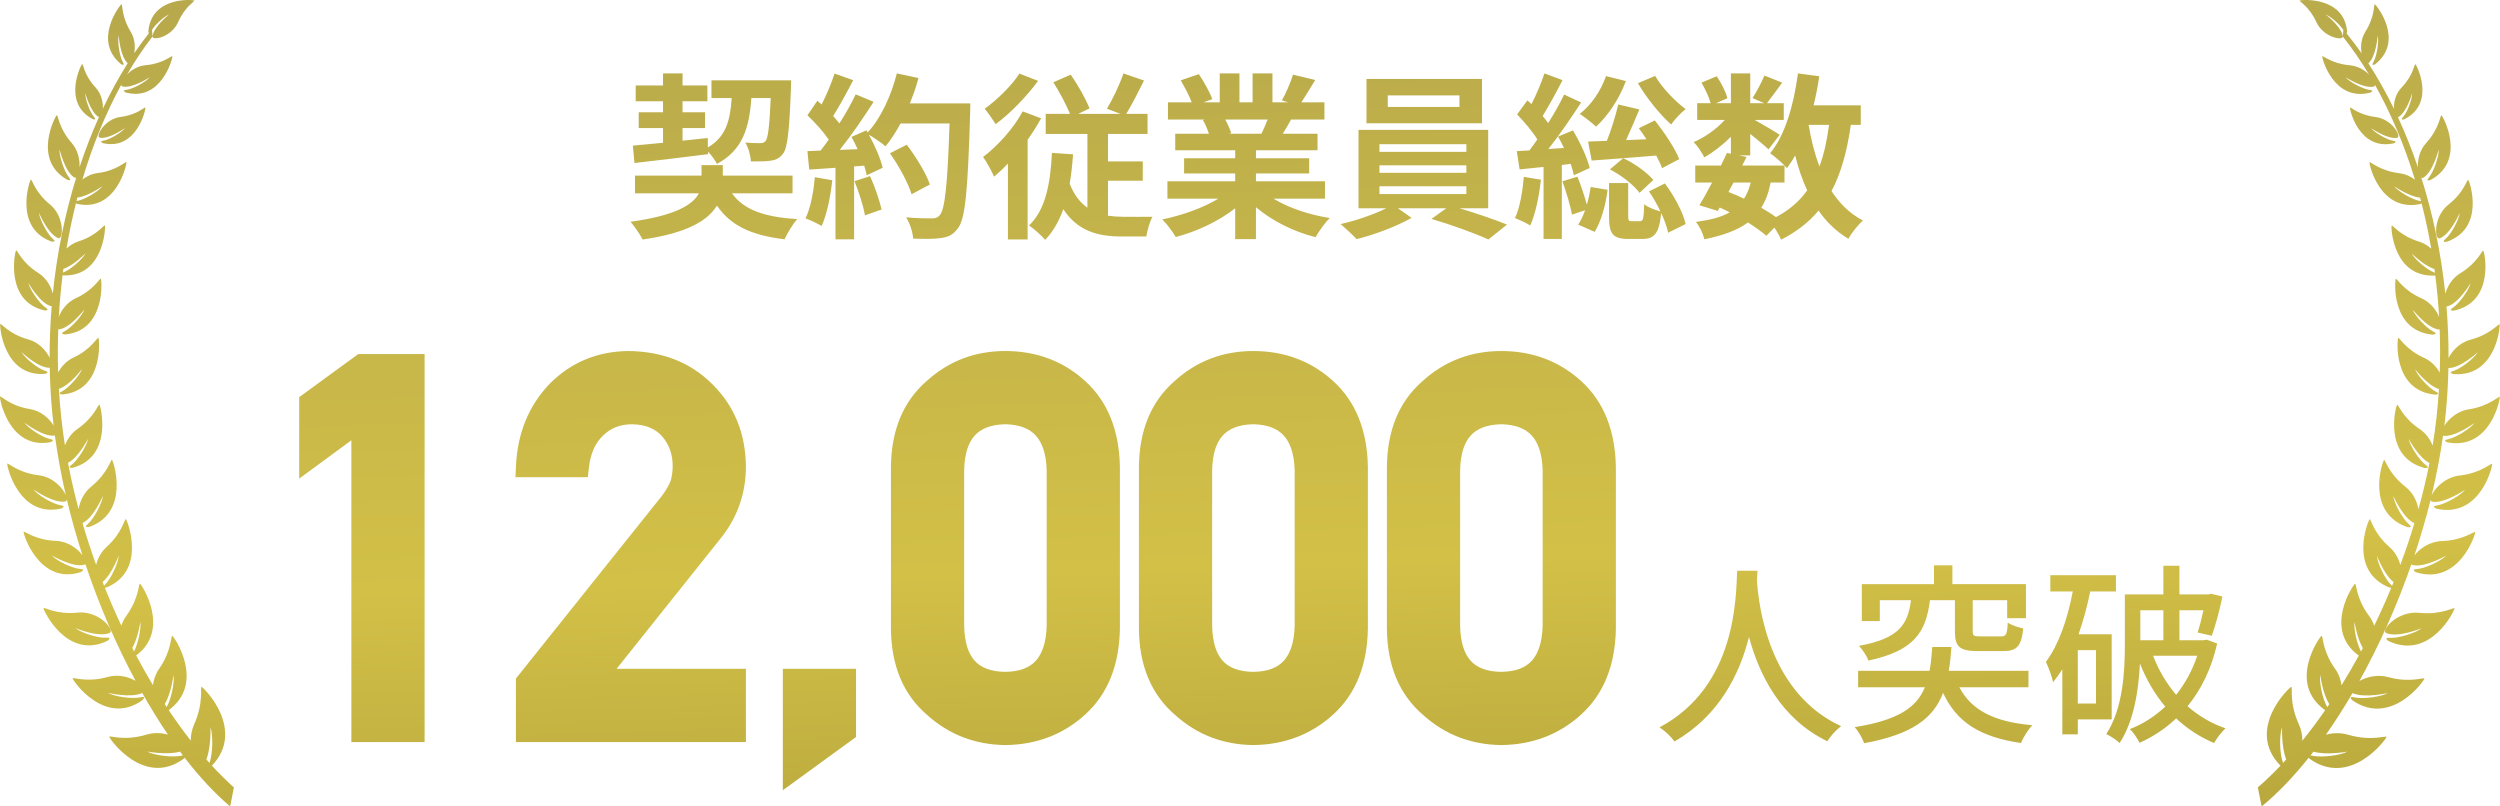 <svg width="310" height="100" viewBox="0 0 310 100" fill="none" xmlns="http://www.w3.org/2000/svg">
<g clip-path="url(#clip0_6006_90081)">
<path d="M18.397 3.892C18.763 -0.481 23.951 -0.045 24.084 0.066C24.196 0.162 22.947 0.788 22.102 2.718C21.254 4.644 18.859 5.08 18.913 4.52C19.03 3.331 20.94 1.815 20.958 1.801C20.399 2.011 19.328 2.96 18.846 3.704L18.913 4.52C17.794 5.962 16.739 7.545 15.75 9.243C16.278 8.689 17.078 8.168 18.069 8.083C20.262 7.895 21.319 6.83 21.373 6.981C21.434 7.165 20.027 12.643 15.607 11.474C15.607 11.474 15.025 11.214 15.643 11.145C16.517 11.038 18.115 10.139 18.562 9.579C18.539 9.594 16.379 11.021 15.177 10.722C15.081 10.698 15.042 10.613 15.044 10.491C13.129 14.003 11.492 17.97 10.221 22.259C10.727 21.868 11.366 21.551 12.107 21.462C14.498 21.164 15.611 19.955 15.677 20.117C15.752 20.306 14.433 26.365 9.552 25.276C9.552 25.276 9.484 25.244 9.414 25.206C8.96 27.033 8.569 28.907 8.247 30.82C8.643 30.444 9.138 30.121 9.729 29.932C12.033 29.209 12.915 27.812 13.007 27.963C13.117 28.139 12.865 34.343 7.873 34.15C7.871 34.149 7.819 34.138 7.76 34.121C7.551 35.816 7.395 37.54 7.295 39.282C7.625 38.441 8.312 37.476 9.421 36.968C11.662 35.945 12.394 34.426 12.503 34.566C12.633 34.729 13.122 41.039 8.041 41.471C8.041 41.471 7.335 41.418 7.958 41.109C8.843 40.67 10.204 39.119 10.477 38.361C10.477 38.361 8.7 40.701 7.317 40.839C7.283 40.844 7.252 40.835 7.224 40.822C7.158 42.597 7.151 44.385 7.21 46.187C7.59 45.48 8.204 44.763 9.1 44.347C11.362 43.291 12.093 41.75 12.205 41.884C12.338 42.051 12.886 48.438 7.745 48.916C7.732 48.916 7.034 48.864 7.66 48.549C8.551 48.096 9.912 46.519 10.184 45.745C10.162 45.774 8.633 47.816 7.302 48.22C7.371 49.388 7.465 50.56 7.591 51.733C7.713 52.896 7.869 54.066 8.056 55.232C8.33 54.494 8.823 53.729 9.612 53.186C11.712 51.735 12.19 50.058 12.327 50.18C12.489 50.325 14.081 56.648 8.995 58.013C8.995 58.013 8.269 58.084 8.852 57.657C9.673 57.047 10.781 55.228 10.927 54.405C10.909 54.439 9.704 56.757 8.434 57.39C8.795 59.312 9.236 61.23 9.747 63.134C9.901 62.206 10.36 61.109 11.32 60.331C13.372 58.678 13.738 56.914 13.888 57.025C14.065 57.162 16.179 63.539 11.051 65.347C11.042 65.349 10.311 65.475 10.872 64.994C11.676 64.304 12.681 62.342 12.768 61.483C12.768 61.483 11.586 64.252 10.229 64.851C10.738 66.599 11.303 68.33 11.921 70.039C12.114 69.271 12.511 68.459 13.218 67.821C15.18 66.052 15.45 64.269 15.606 64.376C15.789 64.5 18.245 70.756 13.216 72.842C13.216 72.842 13.105 72.869 12.998 72.869C13.642 74.475 14.326 76.05 15.048 77.585C15.181 77.166 15.376 76.748 15.663 76.361C17.271 74.154 17.176 72.302 17.355 72.373C17.563 72.461 21.216 78.061 16.885 81.278C17.559 82.544 18.25 83.773 18.963 84.961C19.054 84.285 19.278 83.58 19.724 82.944C21.317 80.657 21.18 78.767 21.362 78.835C21.581 78.926 25.524 84.692 20.919 88.058C21.814 89.388 22.727 90.652 23.657 91.84C23.657 91.178 23.779 90.475 24.083 89.79C25.3 87.08 24.788 85.136 24.992 85.171C25.241 85.217 30.504 90.45 26.305 94.913C26.304 94.913 26.291 94.924 26.274 94.937C27.174 95.92 28.087 96.823 29 97.642L28.539 100C26.627 98.381 24.728 96.332 22.892 93.952C22.844 94.02 22.792 94.072 22.792 94.072C17.882 97.695 13.561 91.613 13.555 91.364C13.553 91.152 15.36 91.944 18.153 91.095C19.097 90.81 20.027 90.87 20.827 91.092C19.727 89.475 18.662 87.747 17.637 85.932C16.235 86.602 13.392 85.915 13.392 85.915C14.154 86.372 16.404 86.715 17.472 86.453C18.213 86.264 17.669 86.811 17.654 86.826C12.975 90.151 9.009 84.356 9.008 84.119C9.006 83.916 10.692 84.694 13.337 83.947C14.654 83.571 15.93 83.925 16.811 84.425C14.424 79.983 12.298 75.058 10.59 69.957C10.566 69.986 10.533 70.007 10.494 70.021C9.08 70.451 6.429 68.881 6.408 68.869C6.973 69.505 8.921 70.477 9.96 70.548C10.7 70.6 10.024 70.942 10.024 70.942C4.845 72.59 2.863 66.168 2.926 65.95C2.984 65.769 4.299 66.969 6.908 67.063C8.438 67.117 9.634 68.051 10.227 68.856C9.491 66.576 8.838 64.259 8.288 61.939C8.277 62.066 8.229 62.155 8.125 62.177C6.682 62.487 4.158 60.701 4.144 60.691C4.656 61.374 6.517 62.502 7.554 62.658C8.286 62.771 7.586 63.056 7.586 63.056C2.291 64.273 0.822 57.706 0.9 57.497C0.972 57.321 2.187 58.625 4.787 58.929C6.552 59.139 7.778 60.5 8.16 61.394C7.589 58.925 7.134 56.451 6.804 54.006C5.391 54.24 3.018 52.402 3.018 52.402C3.487 53.083 5.247 54.253 6.243 54.447C6.947 54.582 6.256 54.831 6.256 54.831C1.083 55.797 -0.087 49.377 0.005 49.176C0.078 49.011 1.207 50.325 3.709 50.725C5.126 50.952 6.148 51.94 6.647 52.772C6.58 52.216 6.521 51.659 6.469 51.103C6.299 49.263 6.201 47.428 6.169 45.606C4.765 45.661 2.652 43.646 2.652 43.646C3.046 44.362 4.648 45.686 5.6 45.982C6.273 46.186 5.575 46.358 5.575 46.358C0.431 46.76 -0.073 40.374 0.031 40.185C0.122 40.029 1.091 41.428 3.491 42.081C4.85 42.45 5.749 43.513 6.155 44.377C6.149 42.214 6.238 40.074 6.41 37.96C6.382 37.965 6.36 37.971 6.334 37.964C4.978 37.644 3.519 35.084 3.519 35.084C3.691 35.873 4.843 37.591 5.662 38.145C6.243 38.534 5.534 38.495 5.534 38.495C0.552 37.385 1.844 31.189 1.994 31.046C2.122 30.925 2.653 32.532 4.747 33.844C5.773 34.494 6.328 35.536 6.552 36.408C7.065 31.358 8.065 26.501 9.458 21.998C9.386 22.052 9.312 22.068 9.238 22.026C8.065 21.339 7.388 18.553 7.378 18.511C7.326 19.305 7.938 21.246 8.558 22C8.999 22.53 8.343 22.294 8.343 22.294C3.961 19.827 6.865 14.376 7.043 14.282C7.197 14.206 7.261 15.866 8.869 17.699C9.693 18.637 9.912 19.835 9.86 20.738C10.577 18.571 11.382 16.492 12.271 14.517C12.264 14.517 12.259 14.517 12.255 14.515C11.223 13.959 10.577 11.558 10.577 11.558C10.551 12.239 11.125 13.886 11.673 14.513C12.059 14.958 11.494 14.771 11.494 14.771C7.689 12.774 10.032 8.036 10.185 7.95C10.316 7.879 10.41 9.301 11.829 10.825C12.585 11.639 12.794 12.698 12.751 13.481C13.699 11.474 14.73 9.583 15.837 7.834C14.889 7.011 14.718 4.386 14.718 4.386C14.548 5.091 14.8 6.937 15.241 7.718C15.554 8.268 15.002 7.946 15.002 7.946C11.442 5.023 14.894 0.582 15.07 0.524C15.219 0.487 15.021 1.986 16.184 3.897C16.736 4.8 16.789 5.817 16.645 6.602C17.233 5.739 17.835 4.915 18.454 4.132C18.409 4.05 18.397 3.892 18.397 3.892ZM285.174 0.067C285.309 -0.049 290.665 -0.473 291.038 3.898C291.038 3.898 291.025 4.058 290.98 4.143C291.617 4.926 292.236 5.749 292.84 6.61C292.694 5.829 292.748 4.81 293.32 3.907C294.525 1.998 294.321 0.496 294.476 0.539C294.662 0.597 298.214 5.041 294.533 7.958C294.515 7.969 293.969 8.271 294.289 7.729C294.744 6.951 295.009 5.104 294.834 4.401C294.833 4.414 294.648 7.024 293.674 7.849C294.811 9.598 295.875 11.489 296.852 13.496C296.811 12.715 297.024 11.653 297.807 10.839C299.275 9.321 299.371 7.899 299.51 7.969C299.664 8.054 302.081 12.797 298.145 14.786C298.139 14.788 297.565 14.972 297.962 14.53C298.532 13.904 299.124 12.256 299.102 11.578C299.102 11.578 298.428 13.976 297.362 14.533C297.356 14.537 297.351 14.537 297.347 14.537C298.262 16.51 299.09 18.59 299.826 20.757C299.772 19.856 300.001 18.659 300.855 17.718C302.518 15.89 302.583 14.226 302.745 14.305C302.924 14.399 305.917 19.857 301.392 22.315C301.373 22.322 300.723 22.546 301.17 22.026C301.812 21.27 302.448 19.327 302.395 18.533C302.39 18.552 301.686 21.36 300.466 22.045C300.394 22.088 300.315 22.075 300.241 22.019C301.673 26.524 302.696 31.383 303.221 36.435C303.452 35.561 304.024 34.52 305.087 33.874C307.249 32.562 307.799 30.957 307.932 31.081C308.084 31.223 309.41 37.42 304.269 38.522C304.269 38.522 303.537 38.56 304.136 38.173C304.984 37.619 306.173 35.904 306.353 35.112C306.345 35.124 304.836 37.671 303.444 37.995C303.415 37.999 303.391 37.995 303.364 37.989C303.539 40.1 303.627 42.24 303.62 44.402C304.042 43.539 304.97 42.48 306.37 42.113C308.849 41.462 309.853 40.062 309.946 40.219C310.054 40.404 309.527 46.794 304.217 46.387C304.217 46.387 303.494 46.213 304.189 46.008C305.172 45.717 306.828 44.394 307.236 43.679C307.236 43.679 305.054 45.69 303.604 45.632C303.566 47.454 303.463 49.291 303.288 51.13C303.234 51.687 303.171 52.242 303.102 52.798C303.617 51.969 304.674 50.983 306.137 50.756C308.721 50.358 309.887 49.046 309.964 49.214C310.054 49.412 308.838 55.833 303.503 54.858C303.497 54.856 302.793 54.611 303.517 54.476C304.544 54.28 306.361 53.115 306.851 52.434C306.846 52.438 304.394 54.266 302.937 54.031C302.594 56.478 302.117 58.952 301.524 61.419C301.926 60.527 303.189 59.168 305.015 58.961C307.693 58.659 308.949 57.355 309.022 57.532C309.108 57.741 307.582 64.308 302.119 63.081C302.119 63.081 301.399 62.795 302.152 62.684C303.22 62.528 305.141 61.405 305.675 60.722C305.664 60.729 303.054 62.515 301.562 62.204C301.455 62.181 301.403 62.092 301.396 61.963C300.822 64.286 300.147 66.596 299.384 68.878C299.998 68.075 301.231 67.138 302.812 67.089C305.506 66.998 306.866 65.8 306.923 65.981C306.99 66.199 304.935 72.622 299.591 70.962C299.586 70.96 298.894 70.618 299.653 70.569C300.732 70.502 302.743 69.532 303.326 68.896C303.297 68.913 300.564 70.473 299.106 70.043C299.066 70.03 299.032 70.008 299.008 69.979C297.235 75.081 295.036 79.997 292.568 84.438C293.477 83.94 294.796 83.589 296.153 83.964C298.88 84.719 300.626 83.942 300.625 84.144C300.623 84.377 296.522 90.173 291.693 86.838C291.693 86.838 291.105 86.275 291.882 86.462C292.986 86.731 295.307 86.391 296.095 85.937C296.058 85.945 293.151 86.609 291.711 85.942C290.652 87.759 289.55 89.486 288.413 91.099C289.239 90.881 290.199 90.822 291.173 91.107C294.057 91.961 295.923 91.17 295.92 91.383C295.913 91.632 291.444 97.711 286.381 94.08C286.379 94.078 286.326 94.025 286.277 93.957C284.377 96.336 282.419 98.383 280.444 100L279.969 97.639C280.913 96.823 281.854 95.918 282.787 94.939C282.767 94.924 282.752 94.912 282.751 94.912C278.424 90.445 283.87 85.214 284.119 85.172C284.335 85.139 283.801 87.083 285.053 89.793C285.367 90.48 285.492 91.183 285.492 91.846C286.452 90.66 287.399 89.397 288.319 88.064C283.571 84.693 287.65 78.932 287.877 78.843C288.068 78.774 287.922 80.665 289.566 82.954C290.024 83.59 290.254 84.296 290.346 84.972C291.084 83.784 291.801 82.561 292.492 81.293C288.023 78.067 291.81 72.469 292.025 72.384C292.207 72.313 292.107 74.169 293.765 76.376C294.058 76.765 294.26 77.181 294.399 77.601C295.144 76.069 295.853 74.491 296.517 72.887C296.41 72.887 296.298 72.862 296.293 72.861C291.106 70.766 293.649 64.515 293.838 64.393C293.995 64.286 294.275 66.069 296.297 67.837C297.026 68.478 297.437 69.292 297.637 70.057C298.276 68.353 298.859 66.62 299.389 64.874C297.995 64.275 296.782 61.529 296.77 61.503C296.858 62.36 297.894 64.326 298.72 65.016C299.303 65.501 298.536 65.37 298.536 65.37C293.247 63.555 295.439 57.179 295.619 57.042C295.776 56.931 296.151 58.698 298.267 60.353C299.256 61.13 299.73 62.226 299.887 63.154C300.416 61.252 300.874 59.334 301.251 57.412C299.927 56.771 298.68 54.426 298.68 54.426C298.828 55.249 299.976 57.072 300.822 57.679C301.415 58.102 300.684 58.037 300.67 58.036C295.426 56.662 297.071 50.347 297.241 50.198C297.383 50.08 297.877 51.757 300.042 53.209C300.854 53.75 301.363 54.515 301.645 55.258C301.839 54.09 302 52.922 302.128 51.759C302.258 50.585 302.359 49.414 302.431 48.244C301.044 47.836 299.458 45.768 299.458 45.768C299.736 46.538 301.143 48.122 302.061 48.576C302.713 48.896 301.973 48.94 301.973 48.94C296.673 48.453 297.241 42.08 297.378 41.904C297.495 41.764 298.245 43.312 300.58 44.369C301.506 44.789 302.139 45.506 302.527 46.213C302.59 44.411 302.586 42.62 302.52 40.845C302.494 40.861 302.46 40.867 302.422 40.865C300.995 40.727 299.166 38.381 299.166 38.381C299.447 39.142 300.849 40.691 301.762 41.134C302.406 41.441 301.677 41.497 301.677 41.497C296.432 41.056 296.944 34.746 297.078 34.581C297.195 34.446 297.945 35.966 300.259 36.989C301.403 37.496 302.108 38.466 302.449 39.307C302.351 37.563 302.188 35.841 301.973 34.144C301.915 34.163 301.866 34.172 301.861 34.172C296.707 34.359 296.454 28.155 296.566 27.979C296.66 27.832 297.573 29.225 299.949 29.955C300.559 30.139 301.071 30.466 301.479 30.844C301.147 28.929 300.75 27.053 300.281 25.229C300.209 25.269 300.138 25.295 300.138 25.295C295.097 26.381 293.743 20.321 293.824 20.129C293.892 19.966 295.037 21.176 297.504 21.478C298.271 21.572 298.931 21.887 299.456 22.279C298.143 17.985 296.463 14.021 294.488 10.503C294.488 10.626 294.45 10.713 294.353 10.735C293.106 11.034 290.865 9.59 290.856 9.584C291.321 10.147 292.969 11.046 293.869 11.155C294.506 11.228 293.905 11.487 293.905 11.487C289.342 12.65 287.897 7.165 287.96 6.984C288.016 6.833 289.107 7.899 291.368 8.092C292.391 8.177 293.216 8.697 293.764 9.255C292.743 7.556 291.655 5.972 290.504 4.526L290.574 3.711C290.079 2.968 288.97 2.016 288.395 1.807C288.413 1.821 290.383 3.339 290.504 4.526C290.56 5.086 288.09 4.65 287.218 2.719C286.345 0.79 285.055 0.161 285.174 0.067ZM340.296 3.892C340.66 -0.479 345.823 -0.046 345.96 0.066C346.073 0.162 344.828 0.787 343.985 2.718C343.141 4.644 340.756 5.08 340.81 4.52C340.926 3.326 342.847 1.801 342.847 1.801C342.29 2.01 341.223 2.96 340.742 3.704L340.81 4.52C339.694 5.961 338.644 7.545 337.659 9.243C338.185 8.689 338.982 8.168 339.969 8.083C342.154 7.895 343.206 6.83 343.26 6.981C343.321 7.164 341.919 12.644 337.516 11.474C337.503 11.468 336.943 11.213 337.553 11.145C338.423 11.038 340.015 10.139 340.461 9.579C340.461 9.579 338.291 11.023 337.087 10.722C336.992 10.698 336.953 10.613 336.955 10.491C335.047 14.003 333.417 17.97 332.15 22.259C332.655 21.868 333.291 21.551 334.029 21.462C336.41 21.165 337.519 19.956 337.585 20.117C337.66 20.306 336.347 26.366 331.483 25.276C331.483 25.276 331.416 25.244 331.347 25.206C330.894 27.033 330.505 28.907 330.185 30.82C330.579 30.444 331.072 30.121 331.661 29.932C333.956 29.209 334.835 27.812 334.926 27.963C335.036 28.139 334.784 34.343 329.811 34.15C329.808 34.149 329.758 34.138 329.699 34.121C329.491 35.816 329.335 37.54 329.235 39.282C329.565 38.441 330.249 37.476 331.353 36.968C333.586 35.945 334.315 34.426 334.424 34.566C334.554 34.73 335.04 41.039 329.978 41.471C329.969 41.47 329.28 41.416 329.896 41.109C330.778 40.67 332.133 39.119 332.406 38.361C332.406 38.361 330.635 40.701 329.258 40.839C329.223 40.844 329.193 40.835 329.165 40.822C329.1 42.597 329.093 44.385 329.151 46.187C329.53 45.48 330.141 44.763 331.033 44.347C333.287 43.291 334.015 41.75 334.127 41.884C334.259 42.051 334.805 48.438 329.685 48.916C329.685 48.916 328.97 48.867 329.6 48.549C330.487 48.096 331.842 46.519 332.113 45.745C332.091 45.775 330.568 47.816 329.242 48.22C329.311 49.388 329.405 50.561 329.53 51.733C329.652 52.896 329.808 54.066 329.994 55.232C330.267 54.494 330.758 53.728 331.544 53.186C333.634 51.736 334.111 50.059 334.248 50.18C334.408 50.321 335.998 56.647 330.929 58.013C330.911 58.015 330.213 58.078 330.786 57.657C331.605 57.047 332.709 55.228 332.854 54.405C332.849 54.416 331.642 56.753 330.37 57.39C330.73 59.312 331.169 61.23 331.678 63.134C331.831 62.206 332.289 61.109 333.246 60.331C335.289 58.678 335.653 56.915 335.803 57.025C335.978 57.158 338.087 63.538 332.978 65.347C332.978 65.347 332.237 65.478 332.8 64.994C333.601 64.304 334.601 62.342 334.687 61.483C334.687 61.483 333.51 64.252 332.159 64.851C332.666 66.599 333.229 68.33 333.844 70.039C334.036 69.271 334.432 68.459 335.136 67.821C337.091 66.052 337.36 64.269 337.516 64.376C337.698 64.503 340.143 70.756 335.134 72.842C335.132 72.843 335.022 72.869 334.917 72.869C335.558 74.475 336.24 76.05 336.959 77.585C337.091 77.166 337.287 76.748 337.572 76.361C339.174 74.154 339.079 72.302 339.257 72.373C339.465 72.462 343.103 78.061 338.789 81.278C339.46 82.544 340.148 83.774 340.858 84.961C340.949 84.285 341.173 83.58 341.616 82.944C343.203 80.657 343.067 78.767 343.249 78.835C343.465 78.923 347.396 84.691 342.808 88.058C343.7 89.388 344.608 90.652 345.535 91.84C345.535 91.178 345.657 90.475 345.96 89.79C347.172 87.08 346.662 85.136 346.865 85.171C347.113 85.218 352.356 90.451 348.173 94.913C348.173 94.913 348.16 94.924 348.143 94.937C349.039 95.92 349.948 96.823 350.857 97.642L350.398 100C348.493 98.381 346.603 96.332 344.773 93.952C344.727 94.019 344.677 94.069 344.674 94.072C339.783 97.695 335.477 91.613 335.471 91.364C335.469 91.152 337.27 91.944 340.053 91.095C340.993 90.811 341.919 90.87 342.716 91.092C341.62 89.475 340.559 87.747 339.537 85.932C338.14 86.601 335.309 85.915 335.309 85.915C336.068 86.372 338.31 86.715 339.373 86.453C340.122 86.261 339.555 86.826 339.555 86.826C334.894 90.151 330.943 84.356 330.941 84.119C330.939 83.916 332.62 84.694 335.255 83.947C336.567 83.571 337.838 83.925 338.715 84.425C336.338 79.983 334.22 75.058 332.518 69.957C332.494 69.985 332.462 70.007 332.423 70.021C331.017 70.45 328.381 68.885 328.353 68.869C328.915 69.505 330.855 70.477 331.89 70.548C332.624 70.599 331.962 70.938 331.955 70.942C326.795 72.59 324.821 66.168 324.884 65.95C324.942 65.77 326.252 66.969 328.851 67.063C330.375 67.117 331.565 68.051 332.156 68.856C331.422 66.576 330.773 64.259 330.226 61.939C330.215 62.066 330.166 62.155 330.062 62.177C328.62 62.488 326.096 60.691 326.096 60.691C326.607 61.374 328.46 62.502 329.493 62.658C330.223 62.771 329.525 63.056 329.525 63.056C324.252 64.272 322.788 57.708 322.865 57.497C322.937 57.321 324.147 58.625 326.737 58.929C328.495 59.139 329.717 60.5 330.098 61.394C329.528 58.925 329.075 56.451 328.746 54.006C327.339 54.24 324.975 52.402 324.975 52.402C325.442 53.083 327.196 54.253 328.187 54.447C328.88 54.581 328.218 54.825 328.201 54.831C323.048 55.797 321.883 49.377 321.974 49.176C322.046 49.011 323.17 50.325 325.663 50.725C327.075 50.952 328.093 51.94 328.591 52.772C328.524 52.216 328.465 51.659 328.413 51.103C328.244 49.263 328.147 47.428 328.114 45.606C326.715 45.661 324.61 43.646 324.61 43.646C325.002 44.362 326.599 45.686 327.547 45.982C328.208 46.183 327.543 46.353 327.523 46.358C322.402 46.76 321.896 40.382 321.999 40.185C322.09 40.029 323.056 41.428 325.446 42.081C326.799 42.45 327.696 43.513 328.101 44.377C328.094 42.214 328.183 40.074 328.354 37.96C328.326 37.965 328.304 37.971 328.278 37.964C326.927 37.644 325.475 35.084 325.475 35.084C325.646 35.873 326.793 37.591 327.609 38.145C328.188 38.534 327.481 38.495 327.481 38.495C322.519 37.384 323.806 31.189 323.955 31.046C324.083 30.924 324.611 32.532 326.698 33.844C327.72 34.494 328.272 35.536 328.495 36.408C329.006 31.358 330.003 26.501 331.391 21.998C331.319 22.052 331.245 22.068 331.172 22.026C330.003 21.339 329.328 18.552 329.318 18.511C329.267 19.305 329.877 21.247 330.494 22C330.934 22.53 330.279 22.294 330.279 22.294C325.917 19.829 328.804 14.382 328.984 14.282C329.138 14.206 329.201 15.866 330.804 17.699C331.624 18.637 331.843 19.835 331.791 20.738C332.505 18.571 333.307 16.492 334.192 14.517C334.186 14.517 334.181 14.517 334.177 14.515C333.149 13.959 332.505 11.558 332.505 11.558C332.479 12.239 333.051 13.886 333.597 14.513C333.98 14.956 333.424 14.773 333.419 14.771C329.629 12.774 331.962 8.037 332.115 7.95C332.245 7.879 332.338 9.301 333.752 10.825C334.506 11.639 334.714 12.698 334.671 13.481C335.615 11.474 336.643 9.583 337.745 7.834C336.801 7.011 336.63 4.386 336.63 4.386C336.461 5.091 336.712 6.937 337.151 7.718C337.459 8.26 336.93 7.955 336.914 7.946C333.369 5.024 336.802 0.586 336.98 0.524C337.13 0.484 336.931 1.984 338.092 3.897C338.641 4.8 338.694 5.817 338.551 6.602C339.136 5.739 339.736 4.915 340.353 4.132C340.307 4.05 340.296 3.892 340.296 3.892ZM607.174 0.067C607.309 -0.049 612.665 -0.473 613.038 3.898C613.038 3.898 613.025 4.058 612.98 4.143C613.617 4.926 614.236 5.749 614.84 6.61C614.694 5.829 614.748 4.81 615.32 3.907C616.525 1.998 616.321 0.496 616.476 0.539C616.662 0.597 620.214 5.041 616.533 7.958C616.515 7.969 615.969 8.271 616.289 7.729C616.744 6.951 617.009 5.104 616.834 4.401C616.833 4.414 616.648 7.024 615.674 7.849C616.811 9.598 617.875 11.489 618.852 13.496C618.811 12.715 619.024 11.653 619.807 10.839C621.275 9.321 621.371 7.899 621.51 7.969C621.664 8.054 624.081 12.797 620.145 14.786C620.139 14.788 619.565 14.972 619.962 14.53C620.532 13.904 621.124 12.256 621.102 11.578C621.102 11.578 620.428 13.976 619.362 14.533C619.356 14.537 619.351 14.537 619.347 14.537C620.262 16.51 621.09 18.59 621.826 20.757C621.772 19.856 622.001 18.659 622.855 17.718C624.518 15.89 624.583 14.226 624.745 14.305C624.924 14.399 627.917 19.857 623.392 22.315C623.373 22.322 622.723 22.546 623.17 22.026C623.812 21.27 624.448 19.327 624.394 18.533C624.39 18.552 623.686 21.36 622.466 22.045C622.394 22.088 622.315 22.075 622.241 22.019C623.673 26.524 624.696 31.383 625.221 36.435C625.452 35.561 626.024 34.52 627.087 33.874C629.249 32.562 629.799 30.957 629.932 31.081C630.084 31.223 631.41 37.42 626.268 38.522C626.268 38.522 625.537 38.56 626.136 38.173C626.984 37.619 628.173 35.904 628.352 35.112C628.345 35.124 626.836 37.671 625.444 37.995C625.415 37.999 625.391 37.995 625.364 37.989C625.539 40.1 625.627 42.24 625.62 44.402C626.042 43.539 626.97 42.48 628.37 42.113C630.849 41.462 631.853 40.062 631.946 40.219C632.054 40.404 631.527 46.794 626.217 46.387C626.217 46.387 625.494 46.213 626.189 46.008C627.172 45.717 628.828 44.394 629.236 43.679C629.236 43.679 627.054 45.69 625.604 45.632C625.566 47.454 625.463 49.291 625.288 51.13C625.234 51.687 625.171 52.242 625.102 52.798C625.617 51.969 626.674 50.983 628.137 50.756C630.721 50.358 631.887 49.046 631.964 49.214C632.054 49.412 630.838 55.833 625.503 54.858C625.497 54.856 624.793 54.611 625.517 54.476C626.544 54.28 628.361 53.115 628.851 52.434C628.846 52.438 626.394 54.266 624.937 54.031C624.594 56.478 624.117 58.952 623.524 61.419C623.926 60.527 625.189 59.168 627.015 58.961C629.693 58.659 630.949 57.355 631.022 57.532C631.108 57.741 629.582 64.308 624.119 63.081C624.119 63.081 623.399 62.795 624.152 62.684C625.22 62.528 627.141 61.405 627.675 60.722C627.664 60.729 625.054 62.515 623.562 62.204C623.455 62.181 623.403 62.092 623.396 61.963C622.822 64.286 622.147 66.596 621.384 68.878C621.998 68.075 623.231 67.138 624.812 67.089C627.506 66.998 628.866 65.8 628.923 65.981C628.99 66.199 626.935 72.622 621.591 70.962C621.586 70.96 620.894 70.618 621.653 70.569C622.732 70.502 624.743 69.532 625.326 68.896C625.297 68.913 622.564 70.473 621.106 70.043C621.066 70.03 621.032 70.008 621.008 69.979C619.235 75.081 617.036 79.997 614.568 84.438C615.477 83.94 616.796 83.589 618.153 83.964C620.88 84.719 622.626 83.942 622.625 84.144C622.623 84.377 618.522 90.173 613.693 86.838C613.693 86.838 613.105 86.275 613.882 86.462C614.986 86.731 617.307 86.391 618.095 85.937C618.058 85.945 615.151 86.609 613.711 85.942C612.652 87.759 611.55 89.486 610.413 91.099C611.239 90.881 612.199 90.822 613.173 91.107C616.057 91.961 617.923 91.17 617.92 91.383C617.913 91.632 613.444 97.711 608.381 94.08C608.379 94.078 608.326 94.025 608.277 93.957C606.377 96.336 604.419 98.383 602.444 100L601.969 97.639C602.913 96.823 603.854 95.918 604.787 94.939C604.767 94.924 604.752 94.912 604.751 94.912C600.424 90.445 605.87 85.214 606.119 85.172C606.335 85.139 605.801 87.083 607.053 89.793C607.367 90.48 607.492 91.183 607.492 91.846C608.452 90.66 609.399 89.397 610.319 88.064C605.571 84.693 609.65 78.932 609.877 78.843C610.068 78.774 609.922 80.665 611.566 82.954C612.024 83.59 612.254 84.296 612.346 84.972C613.084 83.784 613.801 82.561 614.492 81.293C610.023 78.067 613.81 72.469 614.025 72.384C614.207 72.313 614.107 74.169 615.765 76.376C616.058 76.765 616.26 77.181 616.399 77.601C617.144 76.069 617.853 74.491 618.517 72.887C618.41 72.887 618.298 72.862 618.293 72.861C613.106 70.766 615.649 64.515 615.838 64.393C615.995 64.286 616.275 66.069 618.297 67.837C619.026 68.478 619.437 69.292 619.637 70.057C620.276 68.353 620.859 66.62 621.389 64.874C619.995 64.275 618.782 61.529 618.77 61.503C618.858 62.36 619.894 64.326 620.72 65.016C621.303 65.501 620.536 65.37 620.536 65.37C615.247 63.555 617.439 57.179 617.619 57.042C617.776 56.931 618.151 58.698 620.267 60.353C621.256 61.13 621.73 62.226 621.887 63.154C622.416 61.252 622.874 59.334 623.251 57.412C621.927 56.771 620.68 54.426 620.68 54.426C620.828 55.249 621.976 57.072 622.822 57.679C623.416 58.102 622.684 58.037 622.67 58.036C617.426 56.662 619.071 50.347 619.241 50.198C619.383 50.08 619.877 51.757 622.042 53.209C622.854 53.75 623.363 54.515 623.645 55.258C623.839 54.09 624 52.922 624.128 51.759C624.258 50.585 624.359 49.414 624.431 48.244C623.044 47.836 621.458 45.768 621.458 45.768C621.736 46.538 623.143 48.122 624.06 48.576C624.713 48.896 623.973 48.94 623.973 48.94C618.673 48.453 619.241 42.08 619.378 41.904C619.495 41.764 620.245 43.312 622.58 44.369C623.506 44.789 624.139 45.506 624.527 46.213C624.59 44.411 624.586 42.62 624.52 40.845C624.494 40.861 624.46 40.867 624.422 40.865C622.995 40.727 621.166 38.381 621.166 38.381C621.446 39.142 622.849 40.691 623.762 41.134C624.406 41.441 623.677 41.497 623.677 41.497C618.432 41.056 618.944 34.746 619.078 34.581C619.195 34.446 619.945 35.966 622.259 36.989C623.403 37.496 624.108 38.466 624.449 39.307C624.351 37.563 624.188 35.841 623.973 34.144C623.915 34.163 623.866 34.172 623.861 34.172C618.707 34.359 618.454 28.155 618.566 27.979C618.66 27.832 619.573 29.225 621.949 29.955C622.559 30.139 623.071 30.466 623.479 30.844C623.147 28.929 622.75 27.053 622.281 25.229C622.209 25.269 622.138 25.295 622.138 25.295C617.097 26.381 615.743 20.321 615.824 20.129C615.892 19.966 617.037 21.176 619.504 21.478C620.271 21.572 620.931 21.887 621.456 22.279C620.143 17.985 618.463 14.021 616.488 10.503C616.488 10.626 616.45 10.713 616.353 10.735C615.106 11.034 612.865 9.59 612.856 9.584C613.321 10.147 614.969 11.046 615.869 11.155C616.506 11.228 615.905 11.487 615.905 11.487C611.342 12.65 609.897 7.165 609.96 6.984C610.016 6.833 611.107 7.899 613.368 8.092C614.391 8.177 615.216 8.697 615.764 9.255C614.743 7.556 613.655 5.972 612.504 4.526L612.574 3.711C612.079 2.968 610.97 2.016 610.395 1.807C610.414 1.821 612.383 3.339 612.504 4.526C612.56 5.086 610.09 4.65 609.218 2.719C608.345 0.79 607.055 0.161 607.174 0.067ZM106.149 91.387L105.624 91.769L99.093 96.519L97.069 97.991V82.933H106.149V91.387ZM282.977 90.185C282.629 91.068 282.652 93.48 283.101 94.601C283.233 94.459 283.365 94.317 283.495 94.172C282.869 92.63 282.977 90.185 282.977 90.185ZM604.977 90.185C604.629 91.068 604.652 93.48 605.101 94.601C605.233 94.459 605.365 94.317 605.495 94.172C604.869 92.63 604.977 90.185 604.977 90.185ZM26.096 90.183C26.096 90.205 26.191 92.637 25.588 94.169C25.714 94.314 25.844 94.459 25.97 94.599C26.404 93.478 26.428 91.066 26.096 90.183ZM347.965 90.183C347.966 90.206 348.059 92.637 347.458 94.169C347.583 94.314 347.713 94.459 347.839 94.599C348.272 93.478 348.296 91.066 347.965 90.183ZM291.073 93.205C291.037 93.211 288.473 93.673 286.862 93.205C286.743 93.358 286.622 93.516 286.503 93.671C286.532 93.676 286.553 93.676 286.589 93.687C287.753 93.992 290.227 93.671 291.073 93.205ZM613.073 93.205C613.037 93.211 610.473 93.673 608.862 93.205C608.743 93.358 608.622 93.516 608.503 93.671C608.532 93.676 608.553 93.676 608.589 93.687C609.753 93.992 612.227 93.671 613.073 93.205ZM18.247 93.188C19.067 93.657 21.462 93.985 22.593 93.678C22.627 93.669 22.645 93.669 22.675 93.665C22.558 93.509 22.44 93.351 22.327 93.198C20.756 93.667 18.247 93.188 18.247 93.188ZM340.146 93.188C340.963 93.657 343.349 93.985 344.475 93.678C344.509 93.669 344.526 93.669 344.557 93.665C344.44 93.509 344.322 93.351 344.21 93.198C342.655 93.664 340.179 93.194 340.146 93.188ZM496.542 43.789C500.38 43.789 503.702 45.019 506.43 47.495H506.429C509.269 50.055 510.664 53.663 510.753 58.131L510.754 58.144V78.263L510.753 78.276C510.664 82.725 509.268 86.321 506.429 88.88L506.43 88.881C503.706 91.353 500.391 92.604 496.558 92.649L496.542 92.65L496.526 92.649C492.799 92.604 489.549 91.353 486.838 88.904V88.905C483.858 86.347 482.407 82.737 482.362 78.263V58.144L482.37 57.725C482.498 53.426 483.949 49.95 486.838 47.471C489.553 45.018 492.809 43.789 496.542 43.789ZM529.852 43.789C533.689 43.789 537.009 45.018 539.736 47.492L539.998 47.735C542.665 50.279 543.978 53.801 544.063 58.131V78.276C543.975 82.727 542.578 86.325 539.736 88.884C537.013 91.354 533.699 92.604 529.867 92.649L529.852 92.65L529.837 92.649C526.109 92.604 522.859 91.354 520.147 88.904V88.905C517.167 86.347 515.716 82.737 515.672 78.263V58.144L515.681 57.725C515.809 53.426 517.259 49.95 520.147 47.471C522.863 45.018 526.12 43.789 529.852 43.789ZM124.656 43.527C128.494 43.527 131.816 44.757 134.544 47.233H134.543C137.384 49.794 138.779 53.402 138.867 57.87L138.868 57.882V78.001L138.867 78.014C138.779 82.463 137.382 86.059 134.543 88.619L134.544 88.62C131.82 91.092 128.504 92.342 124.671 92.387L124.656 92.388L124.641 92.387C120.913 92.342 117.662 91.092 114.951 88.642V88.643C111.971 86.085 110.521 82.475 110.477 78.001L110.476 77.989V57.882L111.75 57.895L110.477 57.882C110.521 53.39 111.97 49.769 114.951 47.209C117.666 44.756 120.923 43.527 124.656 43.527ZM155.406 43.527C159.244 43.527 162.566 44.757 165.294 47.233H165.293C168.134 49.794 169.529 53.402 169.617 57.87L169.618 57.882V78.001L169.617 78.014C169.529 82.463 168.132 86.059 165.293 88.619L165.294 88.62C162.57 91.092 159.254 92.342 155.421 92.387L155.406 92.388L155.391 92.387C151.663 92.342 148.412 91.092 145.701 88.642V88.643C142.721 86.085 141.271 82.475 141.227 78.001L141.226 77.989V57.882L142.5 57.895L141.227 57.882C141.271 53.39 142.72 49.769 145.701 47.209C148.416 44.756 151.673 43.527 155.406 43.527ZM186.156 43.527C189.994 43.527 193.316 44.757 196.044 47.233H196.043C198.884 49.794 200.279 53.402 200.367 57.87L200.368 57.882V78.001L200.367 78.014C200.279 82.463 198.882 86.059 196.043 88.619L196.044 88.62C193.32 91.092 190.004 92.342 186.171 92.387L186.156 92.388L186.141 92.387C182.413 92.342 179.162 91.092 176.451 88.642V88.643C173.471 86.085 172.021 82.475 171.977 78.001L171.976 77.989V57.882L173.25 57.895L171.977 57.882C172.021 53.39 173.47 49.769 176.451 47.209C179.166 44.756 182.423 43.527 186.156 43.527ZM474.5 92.275H465.421V54.859L460.979 58.121L458.952 59.61V49.509L459.476 49.127L465.944 44.409L466.279 44.164H474.5V92.275ZM241.977 80.23C241.905 81.286 241.809 82.27 241.641 83.182H251.528V85.222H242.961C244.449 88.054 247.257 89.518 252.009 89.926C251.481 90.454 250.881 91.462 250.593 92.134C245.505 91.39 242.624 89.541 240.944 85.918C239.744 89.037 237.176 91.054 231.152 92.158C230.96 91.582 230.432 90.645 229.977 90.165C235.4 89.302 237.656 87.718 238.688 85.222H230.409V83.182H239.265C239.433 82.294 239.529 81.31 239.601 80.23H241.977ZM270.249 73.702H273.849L274.185 73.629L275.577 73.966C275.241 75.646 274.713 77.613 274.257 78.837L272.505 78.43C272.745 77.71 273.009 76.677 273.225 75.669H270.249V79.39H273.249L273.633 79.318L274.929 79.797C274.209 82.965 272.937 85.51 271.257 87.574C272.601 88.75 274.185 89.71 275.961 90.31C275.505 90.742 274.857 91.558 274.545 92.134C272.769 91.39 271.209 90.357 269.841 89.085C268.497 90.357 266.961 91.366 265.305 92.11C265.065 91.606 264.536 90.814 264.104 90.406C265.688 89.806 267.177 88.846 268.497 87.622C267.201 86.086 266.145 84.286 265.353 82.27C265.184 85.534 264.633 89.398 262.833 92.134C262.497 91.798 261.633 91.222 261.177 91.03C263.265 87.814 263.48 83.254 263.48 79.942V73.702H268.257V70.15H270.249V73.702ZM52.649 92.013H43.569V54.598L39.129 57.859L37.1 59.348V49.248L37.624 48.866L44.093 44.147L44.429 43.902H52.649V92.013ZM77.92 43.528C82.118 43.572 85.626 44.923 88.33 47.643H88.331C91.07 50.336 92.447 53.762 92.492 57.819L92.493 57.826V57.833C92.493 61.114 91.482 64.059 89.471 66.62L89.465 66.626L76.458 82.933H92.493V92.013H63.975V84.136L64.255 83.788L82.019 61.557C82.632 60.76 83.009 60.072 83.206 59.493C83.346 58.864 83.413 58.291 83.413 57.77C83.413 56.356 82.984 55.162 82.126 54.13C81.309 53.194 80.127 52.647 78.404 52.607C76.912 52.607 75.75 53.073 74.822 53.968L74.814 53.976L74.807 53.983C73.852 54.873 73.221 56.177 73.017 58.035L72.892 59.169H63.919L63.977 57.839C64.156 53.774 65.531 50.334 68.142 47.608L68.158 47.592C70.797 44.931 74.067 43.573 77.891 43.528L77.905 43.527L77.92 43.528ZM217.929 70.774C217.905 71.11 217.904 71.518 217.856 71.95C218.072 75.142 219.321 85.917 228.297 90.045C227.601 90.573 226.953 91.317 226.593 91.918C220.785 89.109 218.121 83.614 216.873 78.982C215.721 83.566 213.201 88.75 207.633 91.942C207.225 91.366 206.505 90.67 205.785 90.19C215.385 85.078 215.241 73.942 215.409 70.774H217.929ZM495.903 91.355L496.542 91.376C496.117 91.37 495.699 91.348 495.289 91.309C495.492 91.328 495.697 91.344 495.903 91.355ZM529.213 91.355L529.852 91.376C529.427 91.37 529.008 91.347 528.597 91.308C528.8 91.327 529.006 91.344 529.213 91.355ZM556.337 91.108H554.257L563.869 72.745H565.949L556.337 91.108ZM566.523 79.871C569.034 79.871 570.851 81.903 570.851 85.465C570.851 89.004 569.034 91.108 566.523 91.108C564.013 91.108 562.219 89.004 562.219 85.465C562.219 81.903 564.013 79.871 566.523 79.871ZM262.377 73.342H259.185C258.825 75.166 258.321 76.966 257.745 78.646H261.849V89.206H257.648V91.054H255.728V82.99C255.368 83.566 254.985 84.094 254.577 84.598C254.481 84.022 254 82.678 253.688 82.078C255.296 79.942 256.376 76.75 257.024 73.342H254.241V71.326H262.377V73.342ZM418.615 82.257C418.615 84.681 418.063 88.114 413.575 90.37C413.215 89.938 412.544 89.265 412.016 88.857C416.119 86.865 416.6 84.057 416.6 82.21V80.601H418.615V82.257ZM440.768 83.721H450.367V85.786H440.768V90.37H438.464V85.786H429.056V83.721H438.464V81.994H440.768V83.721ZM386.216 69.009C385.376 70.665 384.368 72.609 383.552 73.929C383.936 74.361 384.296 74.794 384.584 75.202C385.448 73.786 386.264 72.298 386.84 71.074L388.64 71.889C387.344 74.025 385.712 76.593 384.224 78.561L386.863 78.418C386.623 77.769 386.311 77.097 386.023 76.521L387.535 75.921C388.423 77.529 389.263 79.641 389.527 81.009L387.871 81.706C387.799 81.298 387.68 80.793 387.512 80.265L385.999 80.362V90.322H384.079V80.505C382.855 80.577 381.68 80.673 380.672 80.721L380.455 78.777L382.256 78.681C382.64 78.153 383.072 77.577 383.479 76.929C382.783 75.849 381.607 74.505 380.575 73.473L381.68 72.034C381.92 72.25 382.136 72.466 382.376 72.706C383.12 71.362 383.864 69.609 384.296 68.313L386.216 69.009ZM410.264 69.034C409.424 70.666 408.391 72.586 407.527 73.906C407.935 74.362 408.296 74.794 408.584 75.202C409.496 73.786 410.36 72.298 410.96 71.074L412.808 71.914C411.464 74.049 409.736 76.594 408.176 78.585L411.008 78.418C410.744 77.794 410.408 77.17 410.096 76.618L411.68 75.946C412.471 77.218 413.215 78.777 413.647 80.025V77.29H426.535V81.777H424.544V79.065H415.544V81.777H413.647V81.034L412.207 81.706C412.111 81.274 411.967 80.794 411.775 80.242L410.191 80.362V90.322H408.224V80.505C406.928 80.577 405.728 80.673 404.672 80.721L404.455 78.777L406.136 78.681C406.544 78.153 407 77.553 407.432 76.929C406.736 75.849 405.583 74.553 404.575 73.545L405.703 72.057C405.919 72.249 406.136 72.465 406.352 72.681C407.095 71.337 407.864 69.609 408.296 68.313L410.264 69.034ZM391.663 87.177H402.752V89.193H391.663V90.297H389.575V69.225H391.663V87.177ZM422.983 87.538C422.983 88.161 423.032 88.257 423.439 88.257H424.64C425.071 88.257 425.168 87.873 425.216 85.33C425.648 85.665 426.464 86.001 427.016 86.145C426.848 89.313 426.343 90.129 424.855 90.129H423.128C421.328 90.129 420.968 89.529 420.968 87.538V80.578H422.983V87.538ZM566.523 81.855C565.495 81.855 564.706 82.859 564.706 85.465C564.706 88.072 565.495 89.1 566.523 89.1C567.551 89.1 568.364 88.071 568.364 85.465C568.364 82.859 567.551 81.855 566.523 81.855ZM538.412 88.346C538.138 88.574 537.856 88.788 537.569 88.99C538.022 88.671 538.461 88.321 538.884 87.938L538.412 88.346ZM407.527 82.353C407.215 84.609 406.712 86.938 405.968 88.45C405.608 88.21 404.768 87.826 404.336 87.658C405.032 86.218 405.464 84.082 405.68 82.041L407.527 82.353ZM383.455 82.353C383.167 84.609 382.64 86.913 381.92 88.425C381.584 88.185 380.744 87.802 380.336 87.658C381.032 86.218 381.464 84.082 381.68 82.041L383.455 82.353ZM488.107 88.322C488.116 88.329 488.126 88.336 488.135 88.343C487.977 88.212 487.821 88.078 487.667 87.938L488.107 88.322ZM521.418 88.322C521.423 88.326 521.428 88.329 521.433 88.334C521.279 88.206 521.127 88.074 520.977 87.938L521.418 88.322ZM287.713 83.678C287.554 84.539 287.986 86.694 288.583 87.682C288.664 87.558 288.75 87.434 288.835 87.309C287.997 86.005 287.717 83.709 287.713 83.678ZM609.713 83.678C609.554 84.539 609.986 86.694 610.583 87.682C610.664 87.558 610.75 87.434 610.835 87.309C609.997 86.005 609.717 83.709 609.713 83.678ZM21.515 83.671C21.515 83.671 21.244 85.987 20.425 87.297C20.505 87.422 20.586 87.547 20.666 87.671C21.247 86.686 21.667 84.53 21.515 83.671ZM343.4 83.671C343.4 83.671 343.132 85.987 342.315 87.297C342.396 87.422 342.476 87.547 342.556 87.671C343.134 86.686 343.552 84.53 343.4 83.671ZM257.648 87.238H259.904V80.614H257.648V87.238ZM539.771 87.041L539.977 86.803C540.007 86.766 540.035 86.726 540.065 86.689C539.969 86.808 539.873 86.927 539.771 87.041ZM387.968 81.946C388.544 83.314 389.024 85.089 389.168 86.265L387.56 86.769C387.439 85.569 386.984 83.793 386.432 82.425L387.968 81.946ZM398.144 76.065H402.296V78.082H398.144V78.633C399.175 79.569 401.79 82.233 402.415 82.929L401.071 84.658C400.519 83.77 399.223 82.138 398.144 80.866V86.769H396.176V80.698C395.216 82.69 394.015 84.609 392.768 85.761C392.576 85.161 392.119 84.226 391.783 83.698C393.199 82.426 394.663 80.169 395.527 78.082H392.264V76.065H396.176V68.793H398.144V76.065ZM412.352 81.969C412.928 83.313 413.432 85.089 413.6 86.217L411.871 86.746C411.775 85.594 411.295 83.818 410.743 82.45L412.352 81.969ZM266.984 81.31C267.656 83.086 268.641 84.742 269.841 86.158C270.945 84.766 271.857 83.134 272.457 81.31H266.984ZM485.743 85.794C485.762 85.822 485.783 85.849 485.802 85.876C485.722 85.762 485.644 85.646 485.568 85.528L485.743 85.794ZM498.002 84.721C497.888 84.74 497.773 84.757 497.655 84.772C497.891 84.743 498.118 84.705 498.338 84.658L498.002 84.721ZM498.949 84.496L498.975 84.489C499.012 84.477 499.05 84.463 499.087 84.451C499.041 84.466 498.995 84.481 498.949 84.496ZM533.415 83.992C533.329 84.042 533.241 84.09 533.15 84.136L533.415 83.993C533.501 83.942 533.585 83.889 533.668 83.835L533.415 83.992ZM500.357 83.835C500.275 83.889 500.191 83.942 500.104 83.993L500.358 83.835C500.441 83.78 500.521 83.723 500.6 83.664L500.357 83.835ZM553.659 72.745C556.194 72.745 557.986 74.777 557.986 78.316C557.986 81.879 556.194 83.958 553.659 83.959C551.125 83.959 549.354 81.879 549.354 78.316C549.354 74.777 551.125 72.745 553.659 72.745ZM496.541 52.868C494.704 52.909 493.518 53.435 492.764 54.259C491.991 55.105 491.483 56.468 491.441 58.563V77.876C491.483 79.995 491.992 81.367 492.764 82.21C493.516 83.032 494.699 83.549 496.541 83.57C498.371 83.549 499.556 83.034 500.315 82.209C501.097 81.358 501.617 79.974 501.675 77.841V58.598L501.659 58.211C501.552 56.32 501.05 55.061 500.315 54.261C499.554 53.433 498.367 52.909 496.541 52.868ZM529.852 52.868C528.014 52.909 526.828 53.435 526.073 54.259C525.297 55.108 524.789 56.479 524.751 58.586V77.852L524.764 78.244C524.854 80.155 525.347 81.417 526.073 82.21C526.825 83.032 528.009 83.549 529.852 83.57C531.681 83.549 532.866 83.034 533.625 82.209C534.403 81.362 534.922 79.989 534.984 77.876V58.575C534.923 56.479 534.406 55.111 533.625 54.261C532.863 53.433 531.677 52.909 529.852 52.868ZM124.655 52.606C122.818 52.647 121.632 53.173 120.878 53.998C120.105 54.843 119.597 56.206 119.556 58.301V77.614C119.598 79.733 120.106 81.105 120.878 81.949C121.63 82.771 122.813 83.287 124.655 83.308C126.485 83.287 127.67 82.773 128.43 81.947C129.207 81.101 129.725 79.727 129.788 77.614V58.313C129.727 56.218 129.21 54.849 128.43 53.999C127.668 53.171 126.481 52.647 124.655 52.606ZM155.405 52.606C153.568 52.647 152.382 53.173 151.628 53.998C150.855 54.843 150.347 56.206 150.306 58.301V77.614C150.348 79.733 150.856 81.105 151.628 81.949C152.38 82.771 153.563 83.287 155.405 83.308C157.235 83.287 158.42 82.773 159.18 81.947C159.957 81.101 160.475 79.727 160.538 77.614V58.313C160.477 56.218 159.96 54.849 159.18 53.999C158.418 53.171 157.231 52.647 155.405 52.606ZM186.155 52.606C184.318 52.647 183.132 53.173 182.378 53.998C181.605 54.843 181.097 56.206 181.056 58.301V77.614C181.098 79.733 181.606 81.105 182.378 81.949C183.13 82.771 184.313 83.287 186.155 83.308C187.985 83.287 189.17 82.773 189.93 81.947C190.707 81.101 191.225 79.727 191.288 77.614V58.313C191.227 56.218 190.71 54.849 189.93 53.999C189.168 53.171 187.981 52.647 186.155 52.606ZM440.768 70.834H449.672V72.874H439.567L440.071 73.065C439.327 74.049 438.463 75.106 437.743 75.946C438.295 76.33 438.848 76.737 439.304 77.097C440.192 76.065 441.031 75.033 441.655 74.122L443.432 74.937C442.016 76.593 440.287 78.489 438.655 80.049L442.039 79.881C441.679 79.329 441.272 78.777 440.888 78.297L442.495 77.601C442.903 78.105 443.36 78.657 443.768 79.233L445.136 78.129C446.912 78.993 449.215 80.337 450.415 81.297L448.76 82.689C447.752 81.777 445.688 80.457 443.96 79.545C444.56 80.385 445.063 81.249 445.327 81.921L443.623 82.761C443.479 82.377 443.263 81.945 442.999 81.465C440.023 81.705 437.071 81.921 434.768 82.089L434.455 80.41C432.895 81.153 431.288 81.898 429.968 82.498L428.888 80.673C430.4 80.169 432.68 79.257 434.888 78.345L435.296 80.025L434.888 80.217L436.399 80.145C436.927 79.641 437.503 79.065 438.079 78.465C437.143 77.649 435.799 76.666 434.695 75.946L435.775 74.698C435.991 74.818 436.184 74.938 436.424 75.082C436.928 74.386 437.455 73.57 437.863 72.874H429.8V70.834H438.464V68.313H440.768V70.834ZM542.182 82.557L542.272 82.229C542.288 82.17 542.301 82.109 542.315 82.049C542.273 82.221 542.23 82.39 542.182 82.557ZM501.959 82.092C501.908 82.183 501.856 82.271 501.801 82.357L501.96 82.092C502.011 82.002 502.059 81.909 502.106 81.815L501.959 82.092ZM553.659 74.729C552.631 74.729 551.842 75.71 551.842 78.316C551.842 80.922 552.631 81.974 553.659 81.974C554.687 81.974 555.5 80.922 555.5 78.316C555.5 75.71 554.687 74.729 553.659 74.729ZM242.097 72.43H251.217V76.654H248.889V74.421H244.617V78.238C244.617 78.862 244.761 78.91 245.553 78.91H248.144C248.744 78.91 248.889 78.694 248.961 77.206C249.417 77.518 250.281 77.806 250.881 77.926C250.665 80.158 250.065 80.734 248.385 80.734H245.241C242.937 80.734 242.409 80.158 242.409 78.262V74.421H239.312C238.832 78.333 237.417 80.686 231.681 81.91C231.489 81.358 230.937 80.517 230.505 80.085C235.521 79.173 236.577 77.421 236.961 74.421H233.097V77.014H230.865V72.43H239.816V70.102H242.097V72.43ZM502.353 81.249L502.366 81.218C502.382 81.175 502.396 81.131 502.412 81.087C502.393 81.142 502.374 81.195 502.353 81.249ZM502.427 81.047C502.452 80.974 502.476 80.9 502.5 80.825C502.476 80.9 502.452 80.974 502.427 81.047ZM483.85 80.861C483.855 80.893 483.862 80.925 483.867 80.957C483.842 80.807 483.818 80.657 483.797 80.504L483.85 80.861ZM291.967 77.124C291.839 77.906 292.227 79.76 292.766 80.793C292.842 80.648 292.918 80.503 292.994 80.359C292.245 79.091 291.967 77.124 291.967 77.124ZM613.967 77.124C613.839 77.906 614.227 79.76 614.766 80.793C614.842 80.648 614.918 80.503 614.994 80.359C614.245 79.091 613.967 77.124 613.967 77.124ZM17.401 77.109C17.398 77.13 17.128 79.082 16.402 80.343C16.476 80.488 16.55 80.633 16.624 80.775C17.145 79.745 17.523 77.892 17.401 77.109ZM339.304 77.109C339.301 77.128 339.031 79.082 338.308 80.343C338.381 80.488 338.455 80.633 338.528 80.775C339.048 79.745 339.425 77.892 339.304 77.109ZM300.012 75.989C302.766 76.278 304.328 75.246 304.359 75.442C304.395 75.669 301.382 81.927 296.173 79.487C296.17 79.485 295.513 79.038 296.296 79.095C297.404 79.175 299.59 78.472 300.276 77.903C300.248 77.914 297.3 79.132 295.875 78.488C295.202 78.183 297.248 75.7 300.012 75.989ZM622.012 75.989C624.766 76.278 626.328 75.246 626.359 75.442C626.395 75.669 623.382 81.927 618.173 79.487C618.17 79.485 617.513 79.038 618.296 79.095C619.404 79.175 621.59 78.472 622.276 77.903C622.248 77.914 619.3 79.132 617.875 78.488C617.202 78.183 619.248 75.7 622.012 75.989ZM5.397 75.412C5.428 75.218 6.936 76.25 9.611 75.965C12.285 75.678 14.267 78.165 13.613 78.47C12.226 79.115 9.349 77.878 9.349 77.878C10.016 78.448 12.133 79.155 13.207 79.073C13.959 79.018 13.338 79.455 13.324 79.464C8.273 81.9 5.361 75.638 5.397 75.412ZM327.345 75.412C327.375 75.218 328.879 76.25 331.544 75.965C334.206 75.679 336.18 78.164 335.53 78.47C334.157 79.111 331.318 77.894 331.282 77.878C331.947 78.448 334.056 79.155 335.125 79.073C335.872 79.018 335.26 79.452 335.242 79.464C330.211 81.9 327.309 75.64 327.345 75.412ZM502.807 79.495C502.787 79.621 502.766 79.745 502.742 79.867L502.808 79.495C502.827 79.369 502.845 79.24 502.86 79.11L502.807 79.495ZM265.4 79.39H268.257V75.669H265.4V79.39ZM490.244 79.11C490.249 79.157 490.257 79.204 490.263 79.251C490.255 79.192 490.247 79.133 490.24 79.073L490.244 79.11ZM431.144 73.665C432.439 74.337 434.095 75.417 434.911 76.185L433.352 77.53C432.584 76.762 430.952 75.634 429.68 74.866L431.144 73.665ZM449.552 74.362C448.352 75.466 446.864 76.57 445.712 77.29L444.079 76.401C445.207 75.609 446.72 74.313 447.56 73.377L449.552 74.362ZM421.063 70.377H426.392V72.225H421.063V74.074H425.647V75.921H414.464V74.074H418.855V72.225H413.623V70.377H418.855V68.29H421.063V70.377ZM402.176 70.761C401.48 72.441 400.663 74.457 399.991 75.729L398.455 75.154C399.079 73.81 399.847 71.65 400.231 70.114L402.176 70.761ZM393.92 70.353C394.664 71.793 395.335 73.665 395.575 74.937L393.823 75.585C393.631 74.313 393.007 72.369 392.311 70.929L393.92 70.353ZM294.739 68.908C294.78 69.769 295.709 71.787 296.496 72.519C296.552 72.57 296.586 72.61 296.615 72.648C296.678 72.492 296.745 72.336 296.809 72.185C295.619 71.251 294.739 68.908 294.739 68.908ZM616.739 68.908C616.78 69.769 617.709 71.787 618.496 72.519C618.552 72.57 618.586 72.61 618.615 72.648C618.678 72.492 618.745 72.336 618.809 72.185C617.619 71.251 616.739 68.908 616.739 68.908ZM14.724 68.891C14.716 68.911 13.863 71.236 12.718 72.162C12.781 72.322 12.841 72.473 12.902 72.628C12.935 72.588 12.966 72.553 13.021 72.499C13.783 71.767 14.684 69.75 14.724 68.891ZM336.637 68.891C336.637 68.891 335.783 71.232 334.638 72.162C334.701 72.322 334.762 72.473 334.822 72.628C334.855 72.588 334.885 72.553 334.938 72.499C335.698 71.768 336.598 69.75 336.637 68.891ZM523.517 57.734C523.513 57.777 523.512 57.82 523.509 57.864C523.521 57.685 523.535 57.51 523.555 57.338L523.517 57.734ZM502.807 56.956C502.826 57.082 502.845 57.209 502.86 57.338L502.808 56.956C502.788 56.832 502.766 56.709 502.742 56.588L502.807 56.956ZM542.701 56.623L542.662 56.254C542.655 56.195 542.645 56.136 542.638 56.078C542.661 56.258 542.683 56.439 542.701 56.623ZM523.739 56.233C523.713 56.349 523.688 56.468 523.666 56.588L523.74 56.233C523.767 56.117 523.795 56.002 523.825 55.89L523.739 56.233ZM502.589 55.932L502.578 55.89C502.568 55.853 502.556 55.816 502.545 55.78C502.56 55.83 502.575 55.881 502.589 55.932ZM502.376 55.274C502.425 55.406 502.471 55.541 502.515 55.679C502.471 55.541 502.425 55.406 502.376 55.274ZM524.153 54.942C524.111 55.041 524.071 55.142 524.032 55.245L524.154 54.942C524.197 54.843 524.241 54.746 524.287 54.652L524.153 54.942ZM483.979 54.835C483.972 54.871 483.966 54.907 483.959 54.943C483.99 54.792 484.022 54.642 484.057 54.495L483.979 54.835ZM501.959 54.374C502.01 54.465 502.059 54.557 502.106 54.652L501.96 54.374C501.909 54.284 501.856 54.197 501.801 54.111L501.959 54.374ZM524.759 53.861C524.7 53.942 524.644 54.025 524.59 54.111L524.76 53.861C524.818 53.779 524.878 53.7 524.94 53.623L524.759 53.861ZM525.556 52.99C525.481 53.053 525.409 53.119 525.339 53.187L525.557 52.99C525.631 52.926 525.707 52.864 525.785 52.804L525.556 52.99ZM500.357 52.632C500.44 52.688 500.521 52.745 500.6 52.804L500.358 52.632C500.276 52.577 500.191 52.525 500.104 52.474L500.357 52.632ZM526.544 52.329C526.454 52.375 526.365 52.423 526.279 52.474L526.545 52.329C526.635 52.282 526.727 52.238 526.821 52.196L526.544 52.329ZM499.605 52.215L499.563 52.196C499.533 52.182 499.502 52.17 499.471 52.157C499.516 52.176 499.561 52.195 499.605 52.215ZM527.724 51.877C527.617 51.906 527.513 51.937 527.411 51.97L527.725 51.877C527.831 51.849 527.939 51.822 528.049 51.797L527.724 51.877ZM498.002 51.73C498.116 51.75 498.228 51.773 498.338 51.797L498.003 51.73C497.889 51.71 497.773 51.692 497.655 51.676L498.002 51.73ZM529.095 51.636C528.973 51.648 528.852 51.66 528.734 51.676L529.096 51.636C529.218 51.625 529.342 51.615 529.468 51.608L529.095 51.636ZM541.205 51.401L541.052 51.123C541.028 51.081 541.002 51.041 540.977 51.001C541.055 51.132 541.132 51.265 541.205 51.401ZM486.117 50.067C486.097 50.093 486.079 50.119 486.06 50.145C486.143 50.034 486.228 49.924 486.316 49.817L486.117 50.067ZM538.884 48.438L538.442 48.053C538.434 48.046 538.425 48.039 538.416 48.032C538.574 48.163 538.73 48.298 538.884 48.438ZM299.047 31.434C299.41 32.139 300.963 33.487 301.9 33.81C301.914 33.814 301.919 33.821 301.933 33.826C301.915 33.67 301.894 33.514 301.874 33.363C300.557 32.945 299.047 31.434 299.047 31.434ZM621.047 31.434C621.41 32.139 622.963 33.487 623.9 33.81C623.914 33.814 623.919 33.821 623.933 33.826C623.915 33.67 623.894 33.514 623.874 33.363C622.557 32.945 621.047 31.434 621.047 31.434ZM10.601 31.413C10.592 31.422 9.135 32.922 7.86 33.337C7.841 33.491 7.821 33.644 7.804 33.797C7.814 33.795 7.821 33.791 7.834 33.785C8.742 33.467 10.246 32.12 10.601 31.413ZM332.529 31.413C332.529 31.413 331.072 32.921 329.799 33.337C329.779 33.491 329.76 33.644 329.742 33.797C329.753 33.795 329.76 33.791 329.772 33.785C330.677 33.467 332.176 32.12 332.529 31.413ZM306.056 22.301C306.221 22.424 308.258 28.299 303.386 29.981C303.369 29.984 302.689 30.098 303.216 29.652C303.974 29.015 304.925 27.204 305.006 26.413C305.006 26.413 303.839 29.083 302.52 29.559C301.896 29.784 301.679 26.888 303.624 25.358C305.57 23.826 305.914 22.202 306.056 22.301ZM628.056 22.301C628.221 22.424 630.258 28.299 625.386 29.981C625.369 29.984 624.689 30.098 625.216 29.652C625.974 29.015 626.925 27.204 627.006 26.413C627.006 26.413 625.839 29.083 624.519 29.559C623.896 29.784 623.679 26.888 625.624 25.358C627.57 23.826 627.914 22.202 628.056 22.301ZM3.824 22.272C3.961 22.169 4.293 23.8 6.174 25.334C8.06 26.866 7.842 29.762 7.238 29.538C5.964 29.059 4.842 26.402 4.835 26.385C4.913 27.175 5.83 28.99 6.564 29.627C7.075 30.07 6.414 29.956 6.397 29.954C1.679 28.265 3.661 22.394 3.824 22.272ZM325.778 22.272C325.915 22.169 326.244 23.8 328.118 25.334C329.997 26.866 329.781 29.761 329.18 29.538C327.91 29.059 326.791 26.4 326.785 26.385C326.863 27.175 327.776 28.99 328.508 29.627C329.016 30.069 328.36 29.957 328.342 29.954C323.641 28.265 325.615 22.394 325.778 22.272ZM545.174 9.938C544.778 10.598 544.382 11.258 544.03 11.808H546.164V13.854H541.435V14.734H545.702V16.692H541.435V17.66H546.56V19.794H541.435V20.652C541.677 21.334 541.984 21.972 542.336 22.588C543.106 21.862 543.965 20.938 544.471 20.212L546.45 21.598C545.526 22.566 544.404 23.6 543.546 24.304C544.492 25.382 545.636 26.241 546.978 26.791C546.429 27.274 545.702 28.242 545.328 28.902C543.722 28.022 542.424 26.68 541.435 25.03V27.318C541.435 28.506 541.214 29.122 540.511 29.518C539.785 29.892 538.75 29.959 537.387 29.959C537.299 29.277 537.013 28.265 536.683 27.627C537.43 27.67 538.289 27.67 538.553 27.67C538.816 27.67 538.904 27.56 538.904 27.296V19.794H533.734V17.66H538.904V16.692H534.746V14.734H538.904V13.854H534.152V11.808H536.396C536.176 11.236 535.846 10.62 535.538 10.092L537.606 9.388C538.112 10.158 538.64 11.148 538.86 11.808H541.588C541.918 11.06 542.358 10.048 542.578 9.344L545.174 9.938ZM436.604 12.952H438.232V9.366H440.696V12.952H442.654L441.862 12.71C442.39 11.808 442.94 10.488 443.248 9.52L445.998 10.18C445.382 11.192 444.788 12.182 444.282 12.952H447.143V15.086H443.006C442.654 15.724 442.303 16.318 441.973 16.846H446.284V18.892H438.65V19.882H445.25V21.774H438.65V22.742H447.208V24.898H440.828C442.698 26.042 445.251 26.9 447.803 27.296C447.209 27.868 446.438 28.968 446.042 29.672C443.336 28.99 440.674 27.67 438.65 25.955V29.915H436.076V26.086C434.03 27.692 431.324 28.968 428.706 29.65C428.332 29.012 427.584 28 427.034 27.472C429.498 26.966 432.094 26.042 433.986 24.898H427.672V22.742H436.076V21.774H429.74V19.882H436.076V18.892H428.641V16.846H432.82C432.644 16.296 432.358 15.636 432.072 15.13L432.336 15.086H427.738V12.952H430.686C430.378 12.116 429.806 11.06 429.322 10.224L431.566 9.455C432.204 10.4 432.93 11.698 433.238 12.556L432.16 12.952H434.162V9.366H436.604V12.952ZM500.845 29.826H498.183V29.012H492.353V29.915H489.822V20.74H500.845V29.826ZM471.98 9.674C471.65 10.554 471.298 11.413 470.946 12.205H478.492V29.871H475.698V28.793H465.248V29.892H462.586V12.205H468.219C468.461 11.259 468.702 10.202 468.812 9.322L471.98 9.674ZM531.469 13.898H533.668V16.318H531.469V17.286C532.063 18.1 533.646 20.52 534.02 21.114L532.679 22.984C532.415 22.346 531.953 21.356 531.469 20.41V29.892H529.093V21.665C528.521 23.358 527.838 24.899 527.09 25.998C526.848 25.273 526.32 24.282 525.946 23.688C527.178 21.972 528.344 18.914 528.894 16.318H526.452V13.898H529.093V9.366H531.469V13.898ZM510.788 10.202C510.304 11.61 509.71 13.04 509.028 14.448V29.871H506.542V18.694C506.102 19.288 505.64 19.882 505.2 20.41C504.958 19.771 504.232 18.342 503.748 17.682C505.596 15.68 507.313 12.556 508.303 9.455L510.788 10.202ZM518.4 13.282H524.473V15.768H519.698C520.908 19.156 522.932 22.588 525.066 24.59C524.472 25.052 523.57 25.932 523.108 26.614C522.492 25.932 521.921 25.162 521.349 24.282V26.218H518.4V29.76H515.849V26.218H512.966V24.194C512.35 25.14 511.712 25.976 511.008 26.68C510.568 26.064 509.733 25.14 509.139 24.7C511.36 22.72 513.406 19.244 514.616 15.768H510.282V13.282H515.849V9.476H518.4V13.282ZM141.856 9.985C141.13 11.459 140.338 12.999 139.656 14.121H142.296V16.606H137.391V20.016H141.702V22.415H137.391V26.748C137.985 26.837 138.623 26.88 139.261 26.88C139.855 26.902 142.142 26.88 142.912 26.88C142.56 27.452 142.253 28.663 142.143 29.323H139.062C136.048 29.323 133.585 28.596 131.847 25.934C131.319 27.43 130.592 28.707 129.602 29.741C129.229 29.279 128.195 28.355 127.601 27.959C129.624 26.044 130.262 22.788 130.438 18.96L133.057 19.136C132.969 20.434 132.837 21.645 132.639 22.789C133.189 24.174 133.936 25.12 134.838 25.758V16.606H129.668V14.121H132.683C132.199 12.955 131.362 11.371 130.614 10.205L132.77 9.258C133.672 10.556 134.64 12.272 135.102 13.438L133.694 14.121H138.952L137.259 13.482C137.963 12.316 138.843 10.49 139.305 9.104L141.856 9.985ZM217.03 12.8H218.769L217.316 12.163C217.822 11.371 218.438 10.205 218.79 9.369L220.99 10.248C220.308 11.194 219.627 12.118 219.099 12.8H221.188V14.869H217.58C218.636 15.463 220.199 16.386 220.683 16.716L219.296 18.52C218.812 18.058 217.888 17.288 217.03 16.606V19.268H215.622L216.568 19.466L216.04 20.522H221.276C220.77 20.016 219.978 19.334 219.494 19.004C221.364 16.76 222.42 13.02 222.948 9.104L225.588 9.457C225.412 10.688 225.171 11.898 224.885 13.064H230.736V15.485H229.504C229.042 18.74 228.294 21.468 227.106 23.69C228.118 25.252 229.394 26.506 231 27.342C230.406 27.87 229.592 28.883 229.196 29.609C227.7 28.707 226.49 27.541 225.5 26.111C224.29 27.563 222.772 28.75 220.858 29.718C220.704 29.344 220.374 28.75 220.022 28.222L219.032 29.235C218.438 28.729 217.646 28.157 216.744 27.584C215.446 28.552 213.686 29.19 211.332 29.674C211.178 28.926 210.717 28.046 210.299 27.518C212.081 27.276 213.445 26.924 214.478 26.331C214.082 26.111 213.664 25.913 213.246 25.737L213.004 26.155L210.717 25.451C211.201 24.681 211.751 23.69 212.301 22.634H210.21V20.522H213.4C213.664 19.972 213.928 19.444 214.148 18.96L214.633 19.071V16.959C213.621 17.971 212.432 18.894 211.332 19.51C211.046 18.938 210.497 18.081 210.013 17.619C211.355 17.069 212.829 16.013 213.885 14.869H210.452V12.8H212.124C211.926 12.052 211.442 11.04 210.98 10.248L212.872 9.457C213.444 10.292 214.016 11.414 214.192 12.184L212.784 12.8H214.633V9.104H217.03V12.8ZM89.628 21.777H98.274V23.976H90.772C92.202 26 94.754 26.924 98.868 27.166C98.296 27.782 97.636 28.904 97.284 29.674C93.082 29.168 90.574 27.936 88.902 25.495C87.824 27.276 85.294 28.905 79.684 29.697C79.355 29.059 78.694 28.091 78.188 27.497C83.82 26.727 85.932 25.362 86.658 23.976H78.738V21.777H86.988V20.478H89.628V21.777ZM129.097 14.67C128.613 15.55 128.041 16.453 127.425 17.332V29.697H124.982V20.281C124.41 20.897 123.839 21.425 123.267 21.909C123.025 21.337 122.32 20.016 121.902 19.466C123.728 18.08 125.665 15.946 126.809 13.812L129.097 14.67ZM184.536 25.825H180.973C183.04 26.441 185.35 27.232 186.868 27.848L184.559 29.697C182.865 28.905 179.828 27.826 177.496 27.144L179.345 25.825H173.338L175.032 27.012C173.25 28.046 170.434 29.103 168.212 29.653C167.728 29.103 166.826 28.289 166.232 27.783C168.146 27.365 170.412 26.573 171.908 25.825H168.454V16.1H184.536V25.825ZM113.894 9.676C113.608 10.754 113.234 11.811 112.816 12.823H120.318C120.318 12.843 120.318 13.707 120.296 14.033C120.01 23.668 119.702 27.144 118.778 28.31C118.162 29.146 117.59 29.388 116.666 29.52C115.874 29.652 114.51 29.63 113.234 29.586C113.19 28.838 112.838 27.695 112.354 26.947C113.74 27.079 114.994 27.079 115.588 27.079C116.006 27.079 116.249 26.991 116.513 26.705C117.173 26.022 117.502 22.81 117.744 15.308H111.673C111.079 16.386 110.463 17.354 109.803 18.146C109.363 17.75 108.394 17.091 107.734 16.695C108.504 18.081 109.208 19.708 109.45 20.808L107.471 21.732C107.405 21.38 107.294 20.984 107.162 20.544L105.908 20.632V29.674H103.599V20.808L100.343 21.029L100.122 18.741L101.75 18.674C102.08 18.256 102.433 17.794 102.763 17.31C102.125 16.364 101.046 15.176 100.122 14.296L101.354 12.493C101.53 12.647 101.707 12.801 101.883 12.955C102.499 11.745 103.114 10.27 103.488 9.126L105.799 9.94C105.007 11.458 104.104 13.152 103.312 14.384C103.598 14.692 103.862 15.022 104.082 15.308C104.874 14.076 105.578 12.801 106.106 11.701L108.328 12.624C107.096 14.56 105.556 16.805 104.126 18.586L106.349 18.498C106.107 17.971 105.842 17.442 105.578 16.98L107.427 16.166L107.58 16.43C109.208 14.692 110.506 11.876 111.21 9.104L113.894 9.676ZM153.692 12.69H155.32V9.104H157.784V12.69H159.742L158.95 12.449C159.478 11.547 160.028 10.226 160.336 9.258L163.086 9.918C162.47 10.93 161.876 11.92 161.37 12.69H164.23V14.825H160.095C159.743 15.463 159.39 16.056 159.061 16.584H163.372V18.63H155.738V19.621H162.338V21.512H155.738V22.48H164.296V24.636H157.916C159.786 25.78 162.339 26.639 164.891 27.035C164.297 27.607 163.527 28.707 163.131 29.411C160.425 28.729 157.762 27.409 155.738 25.693V29.653H153.164V25.825C151.118 27.431 148.412 28.706 145.794 29.388C145.42 28.75 144.672 27.738 144.122 27.21C146.586 26.704 149.182 25.78 151.074 24.636H144.761V22.48H153.164V21.512H146.828V19.621H153.164V18.63H145.728V16.584H149.908C149.732 16.035 149.446 15.375 149.16 14.869L149.425 14.825H144.826V12.69H147.774C147.466 11.854 146.894 10.798 146.41 9.962L148.654 9.193C149.292 10.139 150.018 11.437 150.326 12.294L149.248 12.69H151.25V9.104H153.692V12.69ZM193.754 9.94C192.984 11.436 192.06 13.13 191.29 14.384C191.532 14.67 191.775 14.978 191.973 15.264C192.743 14.032 193.446 12.8 193.952 11.722L196.064 12.712C194.854 14.56 193.38 16.738 191.994 18.476L193.931 18.344C193.689 17.838 193.446 17.376 193.204 16.936L195.053 16.166C195.933 17.663 196.834 19.577 197.12 20.831L195.162 21.732C195.074 21.314 194.942 20.852 194.767 20.325L193.666 20.456V29.63H191.4V20.699L188.431 21.006L188.078 18.741L189.641 18.653C189.971 18.235 190.301 17.773 190.631 17.289C190.037 16.299 189.002 15.11 188.122 14.186L189.398 12.449C189.574 12.603 189.728 12.757 189.904 12.911C190.52 11.701 191.137 10.248 191.511 9.104L193.754 9.94ZM201.894 26.77C201.894 27.364 201.96 27.43 202.334 27.43H203.347C203.742 27.43 203.83 27.188 203.874 25.319C204.292 25.693 205.238 26.044 205.898 26.22C205.48 25.362 204.997 24.483 204.469 23.735L206.448 22.745C207.614 24.307 208.692 26.331 209.022 27.783L206.845 28.861C206.713 28.179 206.404 27.298 205.986 26.418C205.744 28.97 205.106 29.63 203.654 29.63H201.916C199.914 29.63 199.519 28.926 199.519 26.793V22.701H201.894V26.77ZM488.854 22.698C487.732 24.986 486.368 27.494 485.07 29.628L482.805 27.89C483.971 26.24 485.599 23.512 486.896 20.96L488.854 22.698ZM416.893 20.234H422.788V22.544H416.893V26.944H424.769V29.32H406.046V26.944H408.444V19.31H411.019V26.944H414.143V15.526H416.893V20.234ZM195.602 21.909C196.042 22.987 196.483 24.328 196.769 25.384C196.988 24.658 197.142 23.888 197.252 23.184L199.343 23.537C199.123 25.319 198.572 27.409 197.736 28.75L195.69 27.848C196.02 27.386 196.307 26.77 196.549 26.066L194.92 26.617C194.744 25.517 194.216 23.8 193.732 22.48L195.602 21.909ZM538.685 25.955C537.145 26.857 535.428 27.824 534.02 28.594L532.898 26.394C534.196 25.8 536.132 24.81 538.002 23.842L538.685 25.955ZM103.202 22.348C102.982 24.416 102.521 26.616 101.883 28.024C101.421 27.738 100.453 27.277 99.881 27.079C100.519 25.781 100.87 23.822 101.046 21.974L103.202 22.348ZM191.07 22.283C190.85 24.373 190.388 26.551 189.75 27.959C189.31 27.672 188.364 27.233 187.858 27.035C188.474 25.759 188.782 23.778 188.958 21.93L191.07 22.283ZM222.597 19.268C222.289 19.84 221.936 20.368 221.584 20.852C221.496 20.764 221.408 20.654 221.276 20.522V22.634H219.561C219.319 23.866 218.944 24.9 218.394 25.758C219.076 26.154 219.715 26.55 220.221 26.924C221.849 26.066 223.125 24.966 224.093 23.602C223.477 22.304 222.993 20.852 222.597 19.268ZM107.889 21.842C108.483 23.14 109.054 24.856 109.318 25.978L107.25 26.705C107.074 25.583 106.502 23.8 105.952 22.459L107.889 21.842ZM492.353 26.614H498.183V23.16H492.353V26.614ZM465.248 26.372H475.698V24.084H465.248V26.372ZM296.88 23.093C297.367 23.725 299.132 24.78 300.112 24.931C300.153 24.94 300.175 24.945 300.209 24.954C300.169 24.802 300.126 24.655 300.088 24.508C298.708 24.366 296.88 23.093 296.88 23.093ZM618.88 23.093C619.367 23.725 621.132 24.78 622.112 24.931C622.153 24.94 622.175 24.945 622.209 24.954C622.169 24.802 622.126 24.655 622.088 24.508C620.708 24.366 618.88 23.093 618.88 23.093ZM12.709 23.078C12.693 23.089 10.931 24.348 9.601 24.488C9.561 24.637 9.524 24.781 9.485 24.93C9.516 24.924 9.538 24.917 9.577 24.911C10.529 24.759 12.237 23.709 12.709 23.078ZM334.629 23.078C334.608 23.093 332.857 24.348 331.533 24.488C331.494 24.637 331.457 24.781 331.418 24.93C331.448 24.924 331.47 24.917 331.509 24.911C332.457 24.759 334.159 23.709 334.629 23.078ZM214.324 23.8C214.984 24.064 215.623 24.328 216.261 24.636C216.613 24.086 216.899 23.426 217.097 22.634H214.962L214.324 23.8ZM535.935 20.278C536.748 21.07 537.672 22.192 538.112 22.94L536.242 24.26C535.846 23.49 534.944 22.302 534.152 21.444L535.935 20.278ZM112.442 17.949C113.586 19.467 114.841 21.491 115.303 22.877L113.036 24.086C112.618 22.7 111.474 20.588 110.353 19.004L112.442 17.949ZM171.051 24.064H181.83V23.096H171.051V24.064ZM201.278 19.621C202.708 20.259 204.227 21.402 205.019 22.304L203.303 23.911C202.555 22.899 201.014 21.71 199.628 21.006L201.278 19.621ZM515.849 18.298C515.123 20.322 514.198 22.258 513.164 23.886H515.849V18.298ZM518.4 23.886H521.106C520.072 22.192 519.148 20.212 518.4 18.144V23.886ZM453.896 16.824C455.436 16.824 456.712 18.1 456.712 19.64C456.712 21.18 455.436 22.456 453.896 22.456C452.356 22.456 451.08 21.18 451.08 19.64C451.08 18.1 452.356 16.824 453.896 16.824ZM465.248 21.665H475.698V19.398H465.248V21.665ZM171.051 21.424H181.83V20.5H171.051V21.424ZM203.28 13.571C202.752 14.825 202.181 16.189 201.631 17.377L204.16 17.266C203.852 16.782 203.523 16.321 203.215 15.903L205.194 14.934C206.36 16.386 207.68 18.366 208.23 19.73L206.097 20.852C205.943 20.412 205.678 19.862 205.37 19.291C202.51 19.532 199.562 19.753 197.362 19.907L196.923 17.552C197.605 17.53 198.396 17.508 199.254 17.464C199.804 16.078 200.354 14.297 200.662 12.955L203.28 13.571ZM224.269 15.485C224.577 17.333 225.016 19.071 225.61 20.655C226.16 19.159 226.557 17.421 226.799 15.485H224.269ZM84.635 10.6H87.715V12.558H84.635V13.922H87.429V15.88H84.635V17.443C85.669 17.333 86.725 17.223 87.759 17.113L87.78 18.279C90.024 16.959 90.552 14.934 90.728 12.163H88.221V9.962H98.099C98.099 9.962 98.098 10.667 98.076 10.953C97.878 16.232 97.658 18.345 97.086 19.071C96.646 19.642 96.184 19.84 95.546 19.928C94.996 20.016 94.072 20.016 93.105 20.016C93.082 19.29 92.797 18.278 92.423 17.684C93.214 17.75 93.918 17.75 94.248 17.75C94.556 17.75 94.733 17.707 94.931 17.487C95.239 17.113 95.414 15.704 95.568 12.163H93.17C92.906 15.88 92.092 18.609 88.902 20.325C88.682 19.885 88.243 19.268 87.803 18.806V19.115C84.569 19.533 81.159 19.928 78.673 20.214L78.475 18.058C79.531 17.97 80.807 17.838 82.215 17.706V15.88H79.2V13.922H82.215V12.558H78.826V10.6H82.215V9.104H84.635V10.6ZM495.763 9.982C494.927 12.138 493.914 14.492 492.946 16.428C494.574 16.34 496.312 16.231 498.05 16.121C497.456 15.263 496.818 14.404 496.202 13.656L498.49 12.49C500.228 14.47 502.033 17.11 502.847 18.915L500.427 20.278C500.207 19.75 499.898 19.112 499.546 18.474C495.498 18.782 491.318 19.069 488.326 19.289L488.019 16.648C488.656 16.626 489.382 16.604 490.152 16.56C491.164 14.404 492.176 11.544 492.748 9.344L495.763 9.982ZM483.508 15.35C484.916 15.834 486.83 16.714 487.776 17.44L486.236 19.663C485.378 18.915 483.508 17.924 482.078 17.352L483.508 15.35ZM416.519 9.278C418.895 12.754 422.502 15.746 426.022 17.264C425.363 17.946 424.769 18.804 424.263 19.618C420.853 17.726 417.178 14.558 415.286 11.852C413.504 14.536 410.116 17.594 406.486 19.64C406.156 19.046 405.408 18.078 404.836 17.528C408.642 15.57 412.184 12.072 413.834 9.278H416.519ZM171.051 18.829H181.83V17.882H171.051V18.829ZM291.401 13.354C291.46 13.214 292.442 14.253 294.551 14.506C296.664 14.764 297.808 16.975 297.252 17.086C296.077 17.322 294.032 15.899 294.021 15.892C294.434 16.433 295.946 17.332 296.785 17.465C297.38 17.554 296.808 17.774 296.808 17.774C292.496 18.705 291.335 13.524 291.401 13.354ZM613.401 13.354C613.46 13.214 614.442 14.253 616.551 14.506C618.664 14.764 619.808 16.975 619.252 17.086C618.077 17.322 616.032 15.899 616.021 15.892C616.434 16.433 617.946 17.332 618.785 17.465C619.38 17.554 618.808 17.774 618.808 17.774C614.496 18.705 613.335 13.524 613.401 13.354ZM14.976 14.495C17.023 14.241 17.976 13.205 18.032 13.342C18.097 13.507 16.967 18.695 12.785 17.758C12.785 17.758 12.233 17.534 12.807 17.447C13.624 17.316 15.089 16.417 15.491 15.878C15.491 15.878 13.5 17.307 12.354 17.071C11.82 16.957 12.931 14.748 14.976 14.495ZM336.888 14.495C338.926 14.241 339.875 13.205 339.932 13.342C339.996 13.507 338.871 18.695 334.705 17.758C334.705 17.758 334.155 17.534 334.727 17.447C335.541 17.316 337 16.417 337.4 15.878C337.4 15.878 335.417 17.307 334.276 17.071C333.743 16.957 334.85 14.748 336.888 14.495ZM465.248 16.978H475.698V14.712H465.248V16.978ZM434.845 15.086C435.153 15.658 435.439 16.318 435.593 16.78L435.219 16.846H439.332C439.596 16.318 439.861 15.68 440.103 15.086H434.845ZM151.933 14.825C152.24 15.396 152.527 16.056 152.681 16.518L152.307 16.584H156.42C156.684 16.056 156.948 15.419 157.19 14.825H151.933ZM201.608 10.05C200.794 12.25 199.386 14.363 197.912 15.705C197.45 15.265 196.461 14.495 195.889 14.121C197.319 13.021 198.507 11.26 199.144 9.434L201.608 10.05ZM205.238 9.413C206.096 10.887 207.702 12.559 209.022 13.527C208.429 13.967 207.637 14.846 207.219 15.44C205.833 14.208 204.116 12.074 203.104 10.314L205.238 9.413ZM128.723 10.029C127.337 11.921 125.291 14.054 123.465 15.396C123.135 14.868 122.497 13.944 122.101 13.482C123.662 12.382 125.488 10.556 126.412 9.126L128.723 10.029ZM183.767 15.287H169.444V9.787H183.767V15.287ZM484.828 9.41C486.28 9.938 488.107 10.884 489.053 11.632L487.49 13.81C486.654 13.04 484.828 12.007 483.398 11.413L484.828 9.41ZM172.084 13.262H180.973V11.832H172.084V13.262Z" fill="url(#paint0_linear_6006_90081)"/>
</g>
<defs>
<linearGradient id="paint0_linear_6006_90081" x1="316" y1="-15" x2="321" y2="145" gradientUnits="userSpaceOnUse">
<stop stop-color="#B5A74C"/>
<stop offset="0.5" stop-color="#D2C047"/>
<stop offset="1" stop-color="#968930"/>
</linearGradient>
<clipPath id="clip0_6006_90081">
<rect width="310" height="100" fill="white"/>
</clipPath>
</defs>
</svg>

